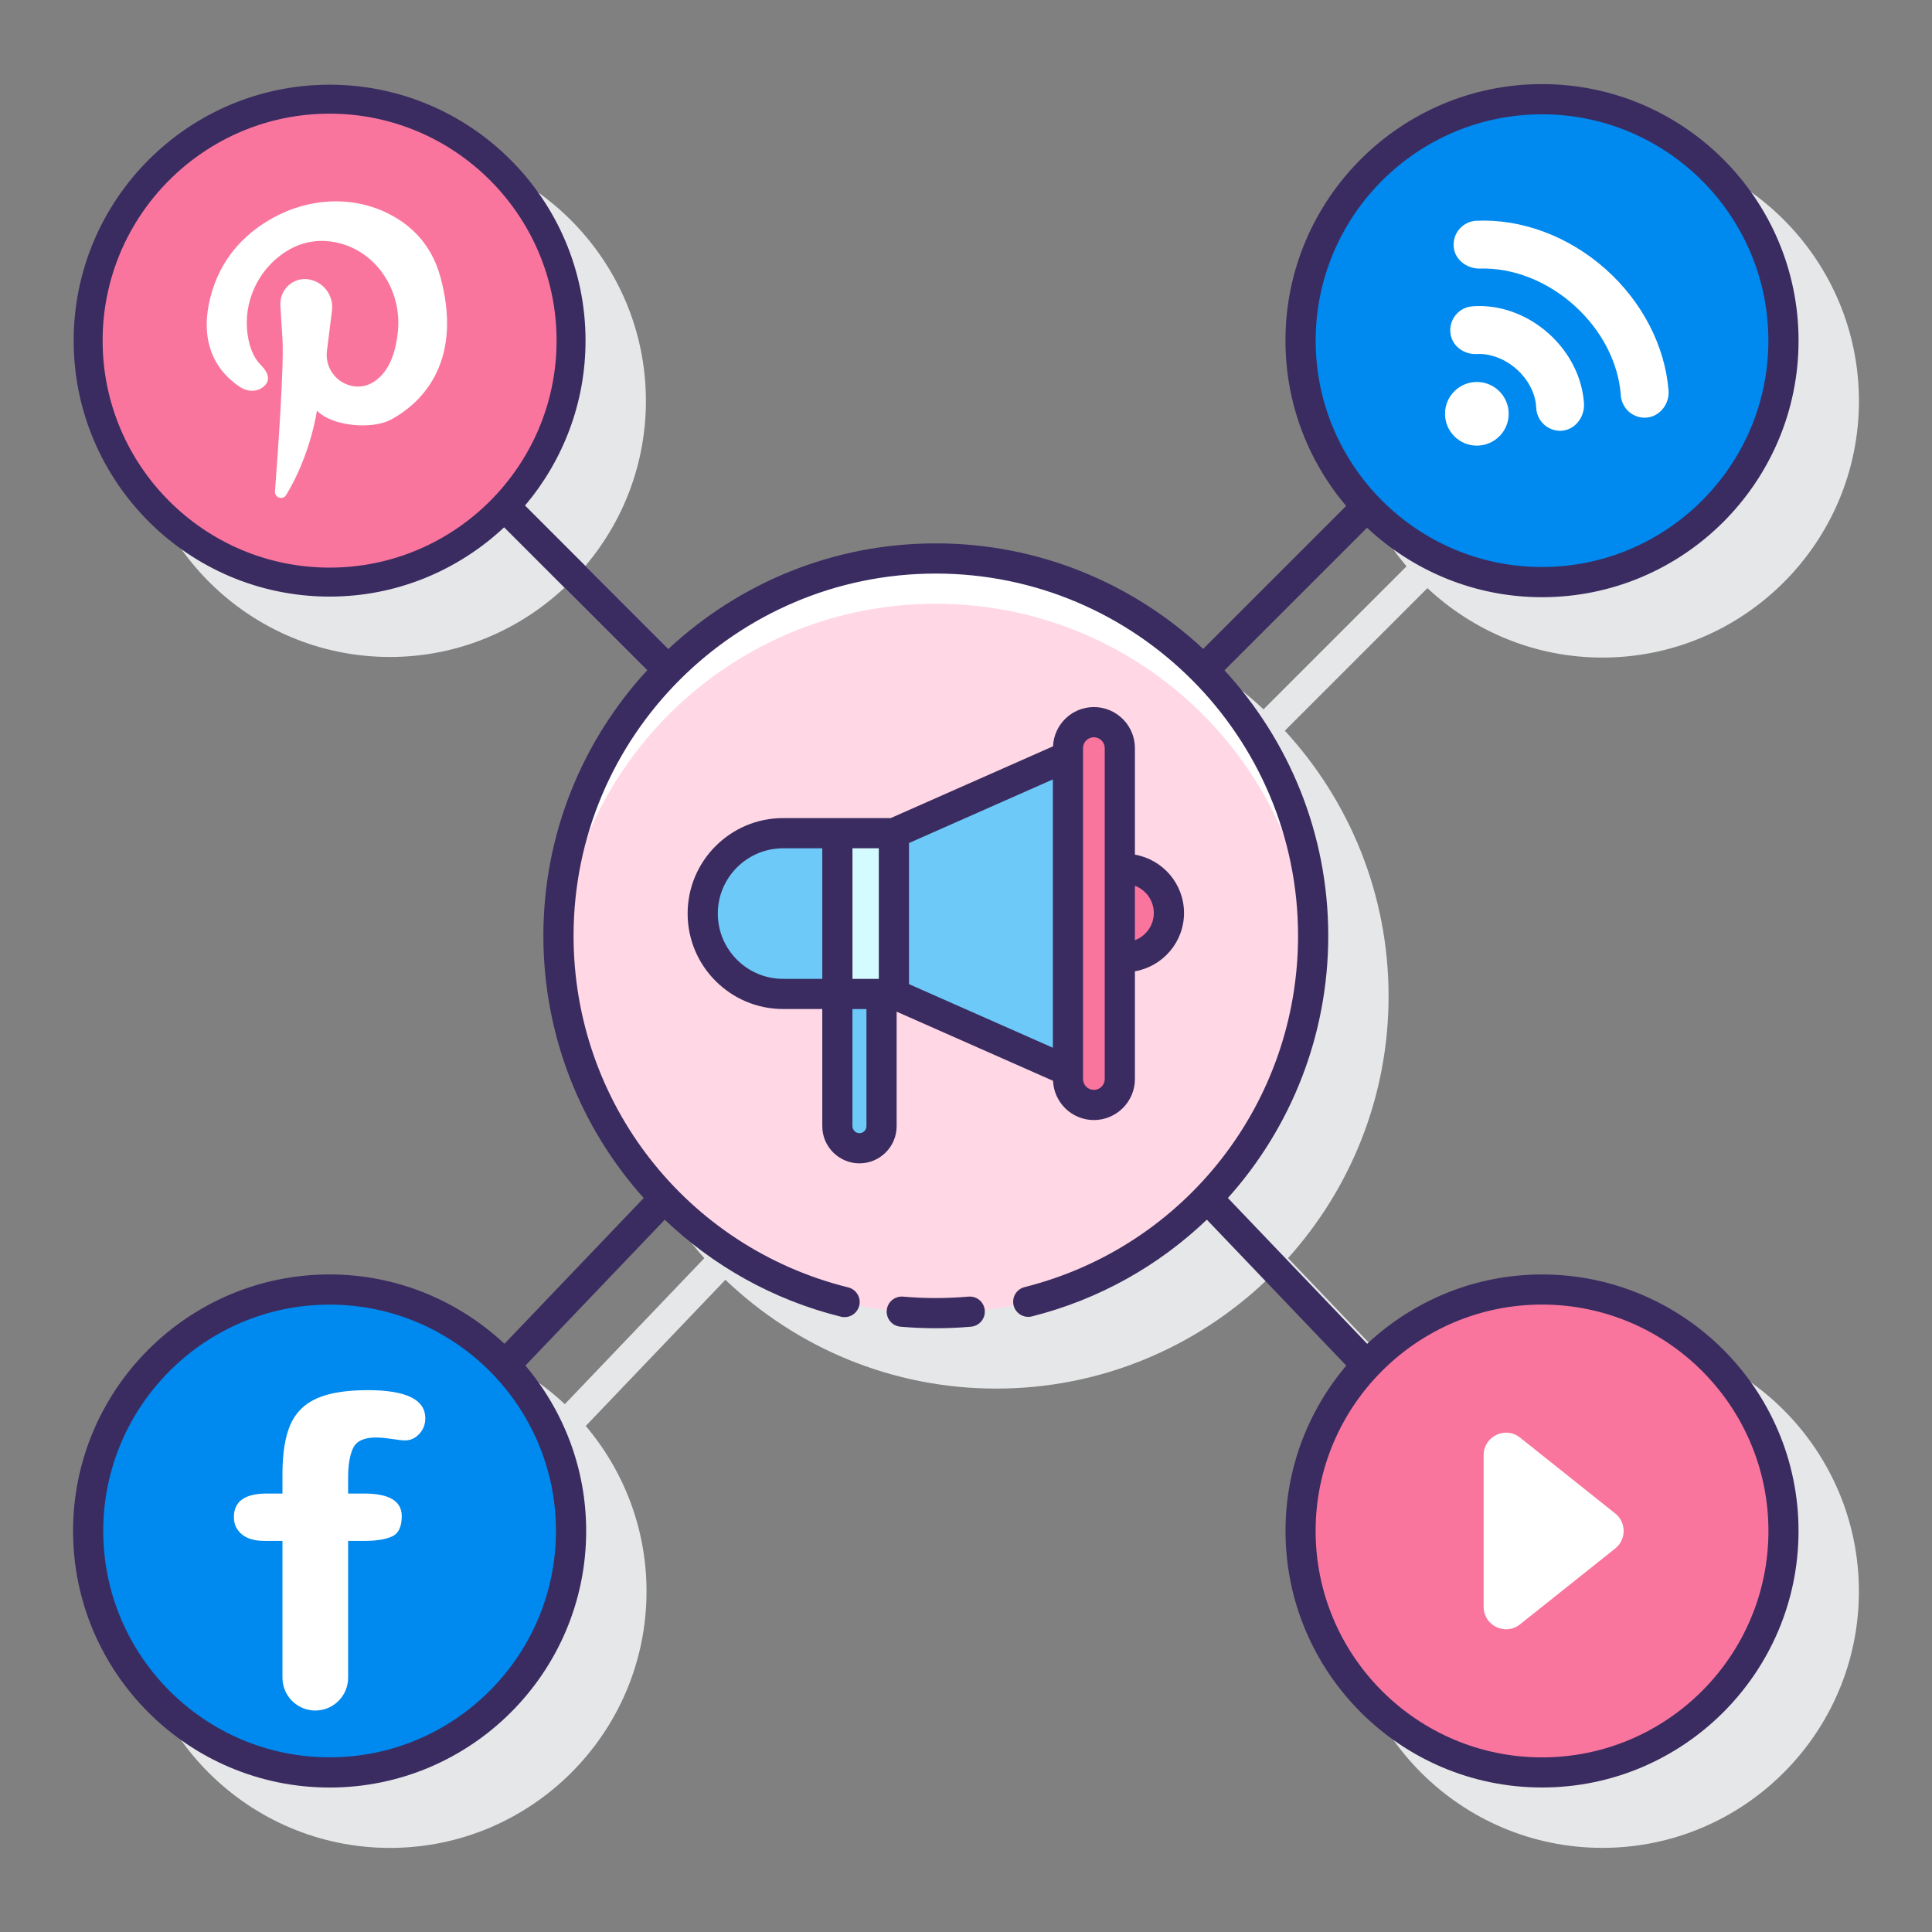 <?xml version="1.0" encoding="utf-8"?>
<!-- Generator: Adobe Illustrator 22.0.0, SVG Export Plug-In . SVG Version: 6.00 Build 0)  -->
<svg version="1.1" id="Layer_1" xmlns="http://www.w3.org/2000/svg" xmlns:xlink="http://www.w3.org/1999/xlink" x="0px" y="0px"
	 viewBox="0 0 128 128" style="enable-background:new 0 0 128 128;" xml:space="preserve">
<rect x="0" y="0" width="128" height="128" fill="#808080" stroke="none"/>
<style type="text/css">
	.st0{fill:#3A2C60;}
	.st1{fill:#E6E7E8;}
	.st2{fill:#D4FBFF;}
	.st3{fill:#FFFFFF;}
	.st4{fill:#FA759E;}
	.st5{fill:#0089EF;}
	.st6{fill:#6DC9F7;}
	.st7{fill:#FFD7E5;}
</style>
<g>
	<path class="st1" d="M106.163,88.437c-4.478,0-8.544,1.753-11.583,4.593l-9.244-9.676c4.138-4.606,6.661-10.69,6.661-17.354
		c0-6.778-2.61-12.956-6.874-17.589l9.448-9.447c3.04,2.845,7.11,4.602,11.592,4.602c9.372,0,16.997-7.625,16.997-16.997
		s-7.625-16.997-16.997-16.997s-16.997,7.625-16.997,16.997c0,4.172,1.517,7.991,4.02,10.952l-9.474,9.473
		C79.066,42.662,72.839,40.003,66,40.003s-13.066,2.659-17.712,6.992l-9.503-9.502c2.495-2.954,4.008-6.763,4.008-10.924
		c0-9.35-7.606-16.957-16.956-16.957S8.881,17.219,8.881,26.569s7.606,16.957,16.956,16.957c4.471,0,8.531-1.752,11.563-4.59
		l9.476,9.476C42.613,53.044,40.003,59.222,40.003,66c0,6.664,2.523,12.749,6.661,17.355l-9.243,9.674
		c-3.039-2.84-7.106-4.594-11.584-4.594c-9.372,0-16.997,7.625-16.997,16.997s7.625,16.997,16.997,16.997
		s16.997-7.625,16.997-16.997c0-4.175-1.52-7.997-4.026-10.959l9.252-9.684c4.669,4.461,10.988,7.209,17.94,7.209
		c6.952,0,13.271-2.748,17.94-7.209l9.254,9.686c-2.506,2.961-4.025,6.783-4.025,10.957c0,9.371,7.623,16.994,16.994,16.994
		s16.994-7.624,16.994-16.994S115.534,88.437,106.163,88.437z"/>
	<g>
		<g>
			<g>
				<circle class="st4" cx="102.163" cy="101.431" r="15.997"/>
				<path class="st3" d="M98.296,106.459V96.404c0-1.243,1.437-1.936,2.409-1.161l6.307,5.027c0.745,0.594,0.745,1.727,0,2.321
					l-6.307,5.027C99.733,108.394,98.296,107.702,98.296,106.459z"/>
			</g>
			<g>
				<circle class="st5" cx="102.163" cy="22.569" r="15.997"/>
				<g>
					<path class="st3" d="M102.309,28.138c-0.312-0.278-0.514-0.678-0.531-1.128c-0.033-0.901-0.518-1.854-1.299-2.55
						c-0.762-0.679-1.736-1.051-2.618-1.003c-0.808,0.044-1.58-0.458-1.744-1.251c-0.197-0.957,0.488-1.838,1.43-1.912
						c1.771-0.139,3.61,0.515,5.045,1.794c1.389,1.238,2.239,2.918,2.351,4.635c0.063,0.958-0.662,1.843-1.622,1.818
						C102.936,28.53,102.581,28.38,102.309,28.138z"/>
					<path class="st3" d="M107.912,27.271c-0.298-0.266-0.497-0.644-0.528-1.074c-0.153-2.177-1.289-4.36-3.115-5.988
						c-1.794-1.599-4.043-2.475-6.189-2.414c-0.864,0.025-1.678-0.557-1.767-1.417c-0.095-0.918,0.601-1.713,1.51-1.754
						c3.001-0.133,6.121,1.038,8.56,3.212c2.412,2.15,3.925,5.074,4.163,8.036c0.075,0.936-0.646,1.805-1.585,1.801
						C108.561,27.672,108.192,27.521,107.912,27.271z"/>
					<circle class="st3" cx="97.845" cy="27.415" r="2.109"/>
				</g>
			</g>
			<circle class="st5" cx="21.837" cy="101.431" r="15.997"/>
			<g>
				<g>
					<path class="st3" d="M23.064,102.09h1.068c0.774,0,1.384-0.096,1.823-0.287c0.441-0.192,0.662-0.643,0.662-1.354
						c0-0.999-0.829-1.498-2.486-1.498h-1.068v-1.035c0-0.861,0.112-1.522,0.335-1.984c0.223-0.462,0.727-0.693,1.513-0.693
						c0.287,0,0.638,0.032,1.052,0.096c0.414,0.064,0.705,0.096,0.876,0.096c0.361,0,0.674-0.143,0.94-0.43
						c0.266-0.287,0.398-0.632,0.398-1.036c0-1.242-1.269-1.864-3.808-1.864c-1.434,0-2.562,0.183-3.385,0.55
						c-0.823,0.366-1.407,0.95-1.753,1.752c-0.345,0.803-0.517,1.883-0.517,3.242v1.306h-1.036c-1.454,0-2.183,0.521-2.183,1.561
						c0,0.468,0.175,0.847,0.526,1.139c0.351,0.292,0.851,0.438,1.499,0.438h1.194v9.063c0,1.201,0.974,2.175,2.175,2.175h0
						c1.201,0,2.175-0.974,2.175-2.175V102.09z"/>
				</g>
			</g>
			<g>
				<circle class="st4" cx="21.837" cy="22.569" r="15.997"/>
				<path class="st3" d="M18.957,32.799c-0.219,0.361-0.771,0.174-0.739-0.249c0.205-2.712,0.602-8.363,0.498-10.047l-0.14-2.257
					c-0.072-1.161,1.022-2.032,2.112-1.681l0.049,0.016c0.838,0.27,1.368,1.112,1.257,1.999l-0.332,2.657
					c-0.226,1.811,1.79,3.051,3.233,1.971c0.022-0.016,0.044-0.033,0.066-0.05c0.903-0.699,1.276-1.953,1.401-3.194
					c0.286-2.85-1.585-5.543-4.371-5.952c-1.087-0.16-2.284,0.036-3.462,0.946c-1.679,1.297-2.515,3.493-2.056,5.592
					c0.135,0.618,0.379,1.206,0.797,1.622c0.697,0.694,0.533,1.154,0.195,1.442c-0.424,0.36-1.039,0.355-1.51,0.058
					c-1.107-0.697-3.105-2.557-1.869-6.483c0.755-2.4,2.391-3.855,3.951-4.729c2.341-1.311,5.17-1.527,7.589-0.359
					c1.475,0.712,2.942,1.986,3.557,4.265c1.435,5.316-0.931,8.166-3.285,9.437c-1.177,0.636-3.813,0.499-4.902-0.597
					C20.999,27.203,20.598,30.099,18.957,32.799z"/>
			</g>
		</g>
		<g>
			<g>
				<circle class="st7" cx="62" cy="62" r="25"/>
			</g>
			<g>
				<circle class="st7" cx="62" cy="62" r="25"/>
			</g>
		</g>
		<g>
			<circle class="st7" cx="62" cy="62" r="25"/>
		</g>
		<g>
			<g>
				<path class="st4" d="M74.509,57.554c-0.109,0-0.213,0.021-0.319,0.032v5.803c0.106,0.012,0.21,0.032,0.319,0.032
					c1.62,0,2.934-1.314,2.934-2.934S76.13,57.554,74.509,57.554z"/>
				<g>
					<path class="st6" d="M51.882,55.201c-2.941,0-5.325,2.384-5.325,5.325c0,2.941,2.384,5.325,5.325,5.325h3.596V55.201H51.882z"
						/>
					<rect x="55.478" y="55.201" class="st2" width="3.745" height="10.651"/>
					<polygon class="st6" points="70.753,50.103 59.223,55.201 59.223,65.852 70.753,70.951 					"/>
					<path class="st4" d="M72.472,73.207L72.472,73.207c-0.949,0-1.719-0.769-1.719-1.719V49.565c0-0.949,0.769-1.719,1.719-1.719
						l0,0c0.949,0,1.719,0.769,1.719,1.719v21.924C74.19,72.438,73.421,73.207,72.472,73.207z"/>
				</g>
			</g>
			<path class="st6" d="M55.478,65.852v8.76c0,0.808,0.655,1.463,1.463,1.463c0.808,0,1.463-0.655,1.463-1.463v-8.76H55.478z"/>
		</g>
		<path class="st3" d="M62,40c13.303,0,24.175,10.392,24.951,23.5C86.981,63.003,87,62.504,87,62c0-13.807-11.193-25-25-25
			S37,48.193,37,62c0,0.504,0.019,1.003,0.049,1.5C37.825,50.392,48.697,40,62,40z"/>
		<g>
			<path class="st0" d="M102.163,84.437c-4.478,0-8.544,1.754-11.583,4.593l-9.229-9.659C85.519,74.724,88,68.606,88,62
				c0-6.779-2.61-12.957-6.875-17.591l9.445-9.445c3.04,2.845,7.11,4.602,11.592,4.602c9.372,0,16.997-7.625,16.997-16.997
				s-7.625-16.997-16.997-16.997s-16.997,7.625-16.997,16.997c0,4.172,1.517,7.991,4.02,10.952l-9.472,9.471
				C75.068,38.659,68.84,36,62,36c-6.84,0-13.068,2.659-17.715,6.993l-9.5-9.5c2.495-2.954,4.008-6.763,4.008-10.924
				c0-9.35-7.606-16.957-16.956-16.957S4.881,13.219,4.881,22.569s7.606,16.957,16.956,16.957c4.471,0,8.531-1.752,11.563-4.59
				l9.474,9.474C38.61,49.043,36,55.222,36,62c0,6.612,2.48,12.728,6.647,17.373l-9.225,9.656c-3.039-2.84-7.106-4.594-11.584-4.594
				c-9.372,0-16.997,7.625-16.997,16.997s7.625,16.997,16.997,16.997s16.997-7.625,16.997-16.997c0-4.175-1.52-7.997-4.026-10.959
				l9.234-9.664c3.184,3.041,7.158,5.306,11.672,6.427c0.081,0.02,0.162,0.029,0.242,0.029c0.448,0,0.856-0.304,0.97-0.759
				c0.133-0.536-0.193-1.079-0.729-1.212C45.482,82.633,38,73.055,38,62c0-13.234,10.767-24,24-24s24,10.766,24,24
				c0,11.018-7.451,20.589-18.12,23.275c-0.535,0.135-0.86,0.678-0.726,1.214c0.136,0.536,0.68,0.859,1.214,0.726
				c4.478-1.128,8.423-3.384,11.589-6.408l9.237,9.668c-2.506,2.961-4.025,6.783-4.025,10.957c0,9.371,7.623,16.994,16.994,16.994
				s16.994-7.624,16.994-16.994S111.534,84.437,102.163,84.437z M21.837,116.428c-8.27,0-14.997-6.728-14.997-14.997
				s6.728-14.997,14.997-14.997s14.997,6.728,14.997,14.997S30.106,116.428,21.837,116.428z M21.837,37.606
				c-8.292,0-15.038-6.746-15.038-15.038S13.545,7.531,21.837,7.531s15.038,6.746,15.038,15.038S30.129,37.606,21.837,37.606z
				 M102.163,7.572c8.27,0,14.997,6.728,14.997,14.997s-6.728,14.997-14.997,14.997s-14.997-6.728-14.997-14.997
				S93.894,7.572,102.163,7.572z M102.163,116.431c-8.271,0-15-6.729-15-15s6.729-15,15-15s15,6.729,15,15
				S110.434,116.431,102.163,116.431z"/>
			<path class="st0" d="M56.941,77.075c1.358,0,2.463-1.105,2.463-2.463v-7.587l10.362,4.581c0.063,1.443,1.247,2.6,2.706,2.6
				c1.499,0,2.719-1.219,2.719-2.718v-7.136c1.844-0.324,3.253-1.929,3.253-3.865c0-1.936-1.409-3.541-3.253-3.865v-7.058
				c0-1.499-1.22-2.719-2.719-2.719c-1.458,0-2.642,1.157-2.706,2.6l-10.754,4.755h-3.534h-3.596c-3.487,0-6.325,2.837-6.325,6.325
				s2.838,6.325,6.325,6.325h2.596v7.76C54.478,75.97,55.583,77.075,56.941,77.075z M57.404,74.612c0,0.255-0.208,0.463-0.463,0.463
				c-0.256,0-0.464-0.208-0.464-0.463v-7.76h0.927V74.612z M76.443,60.488c0,0.826-0.523,1.527-1.253,1.804v-3.608
				C75.921,58.96,76.443,59.662,76.443,60.488z M71.754,49.565c0-0.396,0.322-0.719,0.718-0.719c0.396,0,0.719,0.322,0.719,0.719
				v21.924c0,0.396-0.322,0.718-0.719,0.718c-0.396,0-0.718-0.322-0.718-0.718v-0.538V50.103V49.565z M69.754,69.415l-9.531-4.214
				v-9.348l9.531-4.214V69.415z M58.223,64.852h-1.745v-8.65h1.745V64.852z M47.557,60.527c0-2.385,1.94-4.325,4.325-4.325h2.596
				v8.65h-2.596C49.497,64.852,47.557,62.912,47.557,60.527z"/>
			<path class="st0" d="M64.158,85.904c-1.43,0.127-2.9,0.127-4.324,0c-0.556-0.044-1.035,0.358-1.085,0.907
				c-0.049,0.55,0.357,1.036,0.907,1.085C60.429,87.965,61.218,88,62,88c0.778,0,1.564-0.035,2.336-0.104
				c0.55-0.049,0.956-0.535,0.907-1.085C65.195,86.262,64.727,85.86,64.158,85.904z"/>
		</g>
	</g>
</g>
</svg>

